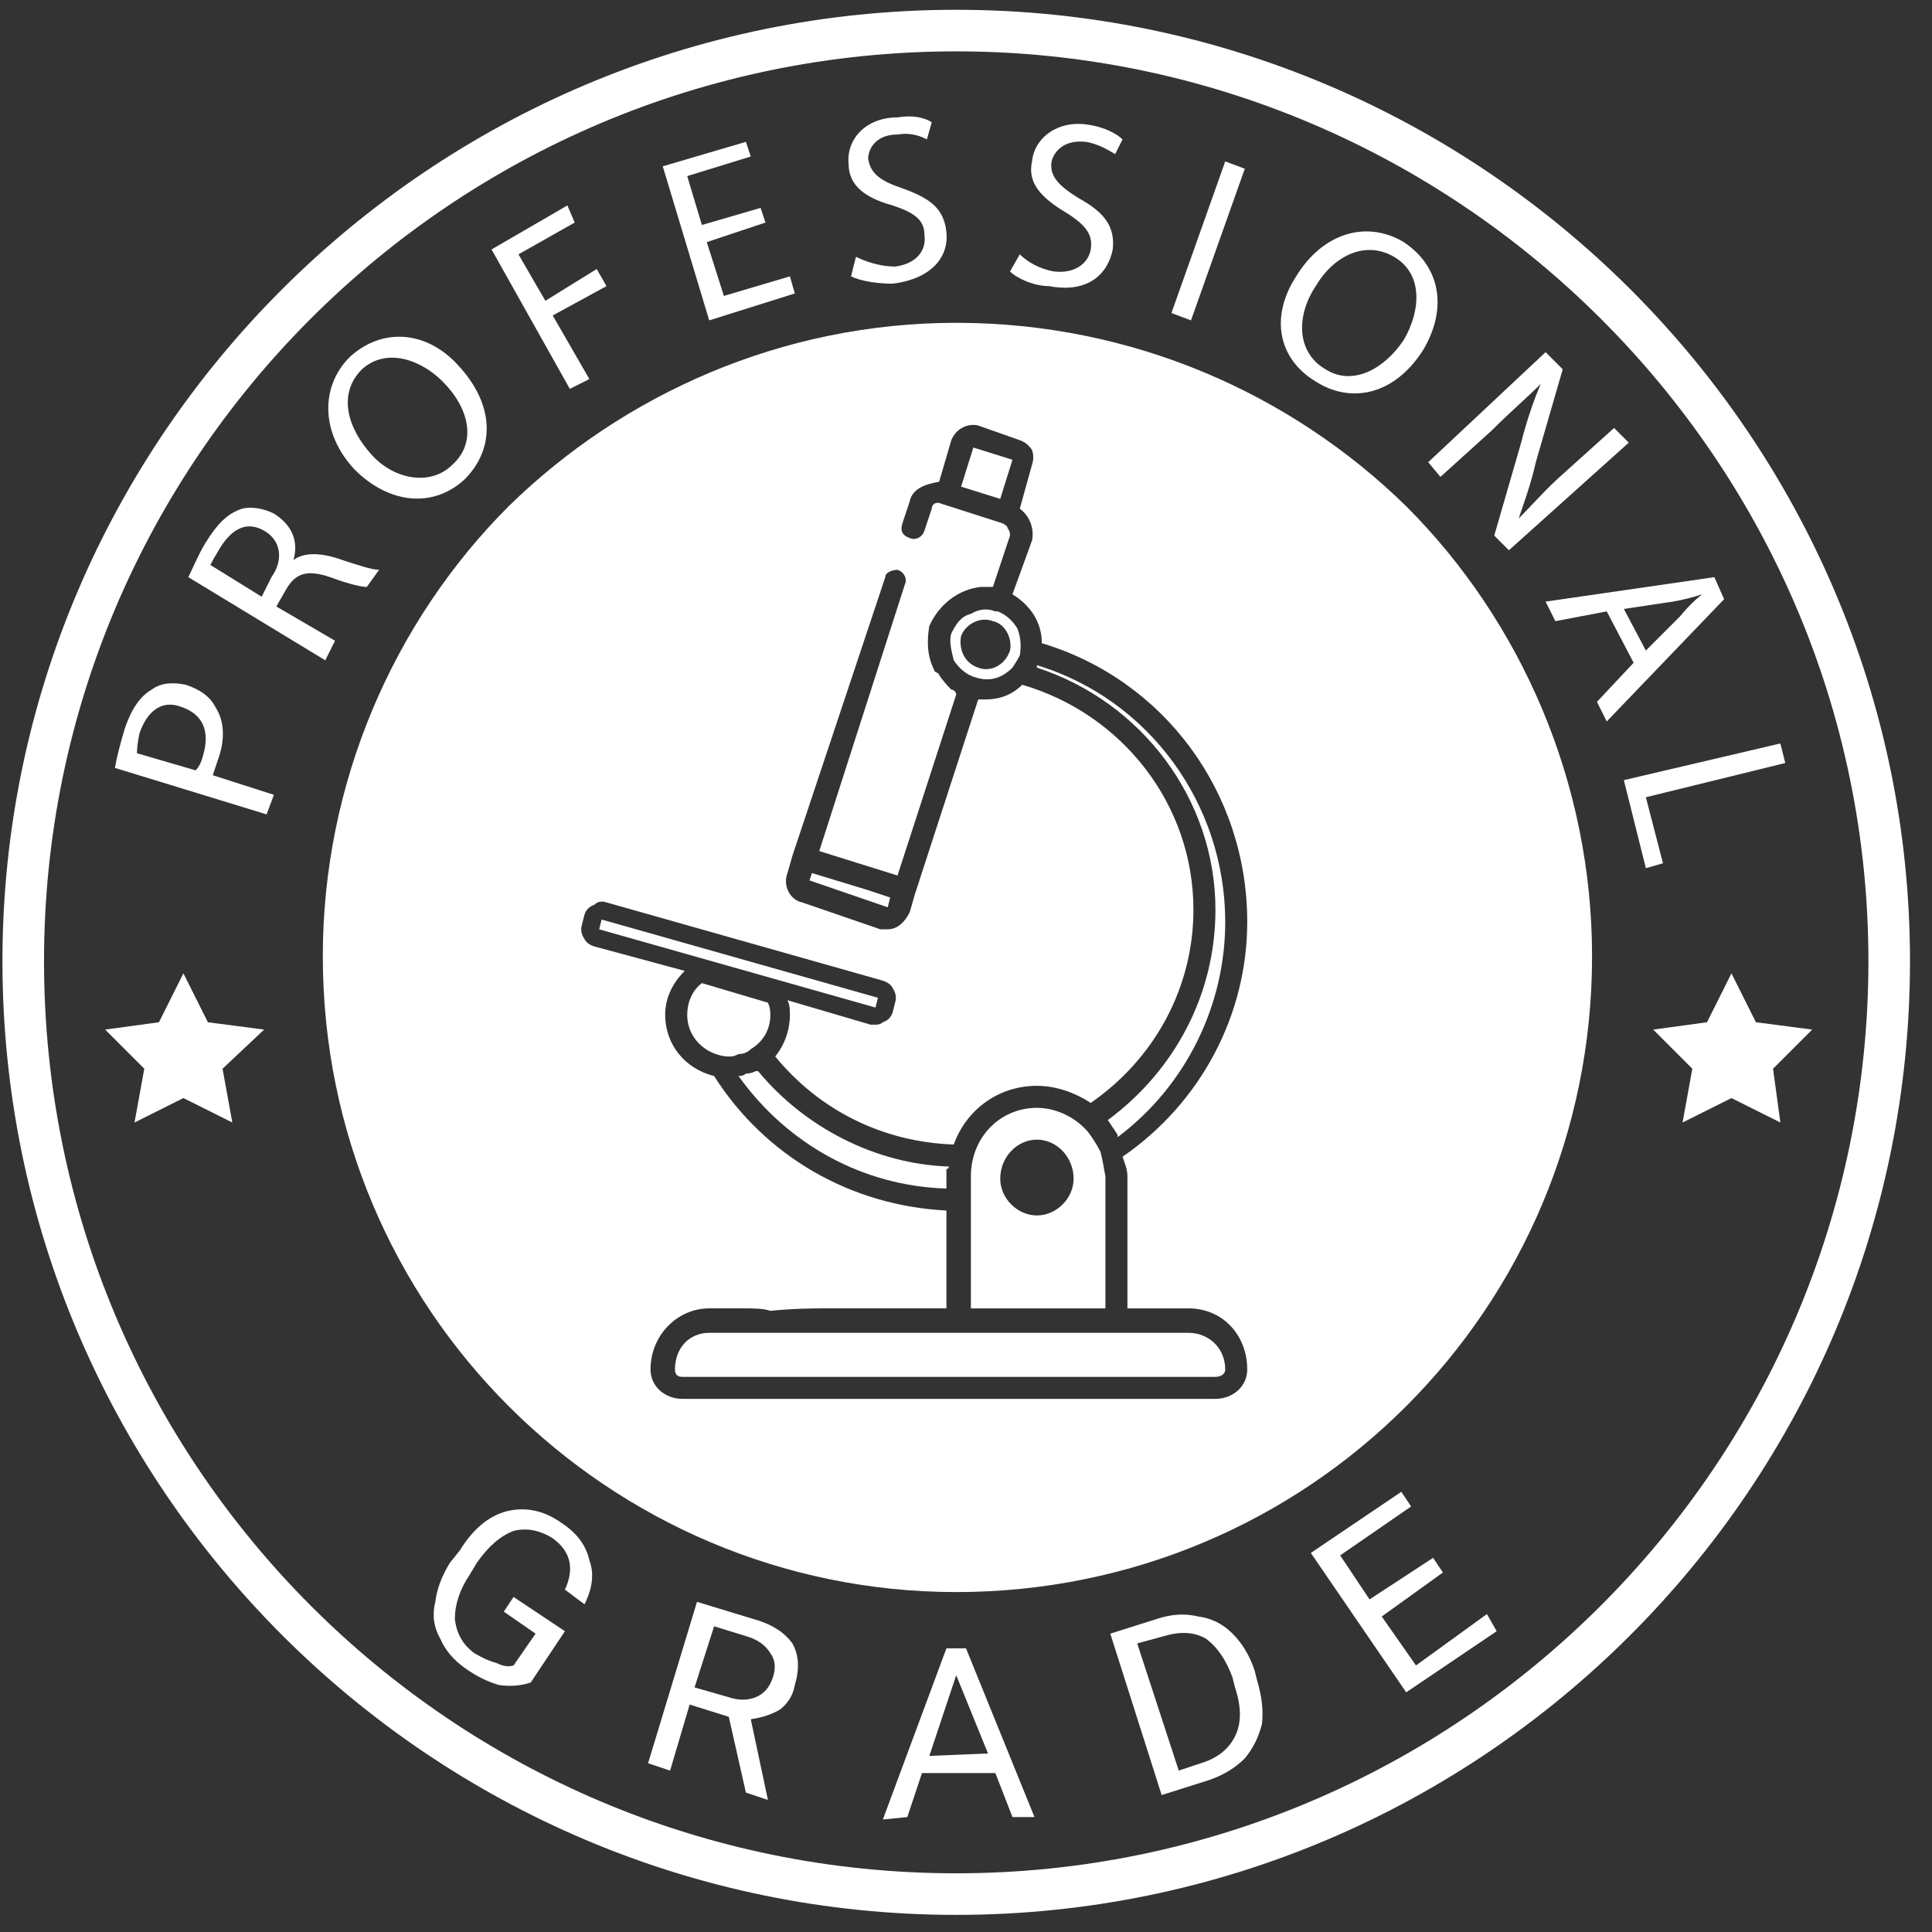 <svg version="1.2" xmlns="http://www.w3.org/2000/svg" viewBox="0 0 79 79" width="79" height="79">
	<rect x="0" y="0" width="79" height="79" fill="#333333" stroke="none"/>
	<title>&lt;Group&gt;</title>
	<style>
		.s0 { fill: #ffffff } 
	</style>
	<g id="&lt;Group&gt;">
		<g id="&lt;Group&gt;">
			<g id="&lt;Group&gt;">
				<g id="&lt;Group&gt;">
					<path id="&lt;Compound Path&gt;" fill-rule="evenodd" class="s0" d="m78.1 39.3c0 21.5-17.5 39-39 39-21.5 0-39-17.5-39-39 0-21.4 17.5-38.9 39-38.9 21.5 0 39 17.5 39 38.9zm-1.7 0c0-20.5-16.8-37.2-37.3-37.2-20.6 0-37.3 16.7-37.3 37.2 0 20.6 16.7 37.3 37.3 37.3 20.5 0 37.3-16.7 37.3-37.3z"/>
				</g>
			</g>
		</g>
		<g id="&lt;Group&gt;">
			<g id="&lt;Group&gt;">
				<path id="&lt;Compound Path&gt;" fill-rule="evenodd" class="s0" d="m4.7 31.4q0.1-0.6 0.4-1.6 0.4-1.2 1.1-1.6c0.4-0.3 0.9-0.3 1.4-0.2q0.9 0.3 1.2 0.9c0.4 0.6 0.4 1.4 0.1 2.2q-0.1 0.3-0.2 0.6l2.5 0.8-0.3 0.8zm3.3 0.1q0.2-0.2 0.3-0.6c0.3-1 0-1.7-0.9-2-0.8-0.3-1.4 0.2-1.7 1.1q-0.1 0.5-0.1 0.8z"/>
			</g>
			<g id="&lt;Group&gt;">
				<path id="&lt;Compound Path&gt;" fill-rule="evenodd" class="s0" d="m7.7 23.6c0.2-0.4 0.4-0.9 0.7-1.4 0.5-0.8 0.9-1.2 1.5-1.4 0.4-0.1 0.9 0 1.3 0.2 0.8 0.5 1 1.2 0.8 1.9 0.4-0.3 1-0.3 1.7-0.1 0.9 0.3 1.5 0.5 1.8 0.5l-0.5 0.7c-0.2 0-0.7-0.1-1.5-0.4-0.9-0.3-1.4-0.2-1.8 0.5l-0.4 0.7 2.4 1.4-0.4 0.8zm3 0.8l0.4-0.8c0.5-0.7 0.4-1.5-0.3-1.9-0.7-0.4-1.3-0.1-1.8 0.7q-0.3 0.5-0.4 0.7z"/>
			</g>
			<g id="&lt;Group&gt;">
				<path id="&lt;Compound Path&gt;" fill-rule="evenodd" class="s0" d="m18.7 14.9c1.6 1.7 1.5 3.5 0.3 4.7-1.3 1.2-3.1 1-4.5-0.4-1.4-1.5-1.4-3.4-0.2-4.6 1.3-1.2 3.1-1.1 4.4 0.3zm-3.5 3.7c0.9 1 2.4 1.3 3.3 0.4 1-0.9 0.7-2.3-0.4-3.4-0.9-0.9-2.3-1.4-3.3-0.5-1 1-0.6 2.4 0.4 3.5z"/>
			</g>
			<g id="&lt;Group&gt;">
				<path id="&lt;Compound Path&gt;" class="s0" d="m20.1 10.2l3.1-1.8 0.3 0.7-2.3 1.3 1.1 1.9 2.1-1.3 0.4 0.7-2.2 1.2 1.5 2.6-0.8 0.4z"/>
			</g>
			<g id="&lt;Group&gt;">
				<path id="&lt;Compound Path&gt;" class="s0" d="m31.3 9.1l-2.4 0.8 0.7 2.2 2.7-0.8 0.2 0.7-3.5 1.1-1.9-6.3 3.4-1 0.2 0.6-2.6 0.8 0.6 2 2.4-0.7z"/>
			</g>
			<g id="&lt;Group&gt;">
				<path id="&lt;Compound Path&gt;" class="s0" d="m35 10.5c0.4 0.2 1 0.4 1.6 0.4 0.8-0.1 1.3-0.6 1.2-1.3 0-0.6-0.4-0.9-1.3-1.2-1.1-0.3-1.8-0.8-1.8-1.7-0.1-1 0.7-1.9 2-1.9 0.6-0.1 1.1 0 1.4 0.2l-0.2 0.7c-0.2-0.1-0.6-0.3-1.2-0.2-0.9 0-1.2 0.6-1.2 1 0.1 0.6 0.5 0.9 1.4 1.2 1.1 0.4 1.7 0.8 1.8 1.8 0.1 1-0.6 1.9-2.2 2.1-0.6 0-1.3-0.1-1.7-0.3z"/>
			</g>
			<g id="&lt;Group&gt;">
				<path id="&lt;Compound Path&gt;" class="s0" d="m41.7 10.4c0.3 0.3 0.8 0.6 1.4 0.7 0.8 0.1 1.4-0.3 1.5-0.9 0.1-0.6-0.2-1-1-1.5-1-0.6-1.6-1.2-1.4-2.1 0.1-1 1.1-1.7 2.3-1.5 0.7 0.1 1.2 0.4 1.4 0.6l-0.3 0.6c-0.2-0.1-0.6-0.4-1.2-0.5-0.9-0.1-1.3 0.4-1.4 0.8-0.1 0.6 0.3 1 1.1 1.5 1.1 0.6 1.5 1.2 1.4 2.1-0.2 1-1 1.8-2.6 1.5-0.6 0-1.3-0.3-1.6-0.6z"/>
			</g>
			<g id="&lt;Group&gt;">
				<path id="&lt;Compound Path&gt;" class="s0" d="m50.9 6.9l-2.2 6.2-0.8-0.3 2.2-6.2z"/>
			</g>
			<g id="&lt;Group&gt;">
				<path id="&lt;Compound Path&gt;" fill-rule="evenodd" class="s0" d="m58.2 14.3c-1.2 1.9-3 2.2-4.4 1.3-1.5-0.9-1.9-2.6-0.8-4.3 1.1-1.8 2.9-2.3 4.4-1.4 1.5 1 1.8 2.7 0.8 4.4zm-4.4-2.6c-0.8 1.2-0.8 2.7 0.4 3.4 1.1 0.7 2.4 0 3.2-1.2 0.7-1.2 0.8-2.7-0.4-3.4-1.2-0.7-2.5 0-3.2 1.2z"/>
			</g>
			<g id="&lt;Group&gt;">
				<path id="&lt;Compound Path&gt;" class="s0" d="m58.4 18.9l4.8-4.5 0.7 0.7-1.1 3.8c-0.2 0.9-0.5 1.7-0.7 2.3 0.6-0.6 1.1-1.2 1.9-1.9l2-1.8 0.6 0.6-4.9 4.4-0.6-0.6 1.1-3.8c0.2-0.8 0.5-1.7 0.8-2.4-0.6 0.6-1.2 1.1-2 1.9l-2.1 1.9z"/>
			</g>
			<g id="&lt;Group&gt;">
				<path id="&lt;Compound Path&gt;" fill-rule="evenodd" class="s0" d="m65.7 25l-2.1 0.4-0.4-0.8 6.9-1 0.4 0.9-4.8 5-0.4-0.8 1.5-1.6zm1.6 1.6l1.4-1.4q0.4-0.5 0.9-0.9-0.6 0.2-1.2 0.3l-2 0.3z"/>
			</g>
			<g id="&lt;Group&gt;">
				<path id="&lt;Compound Path&gt;" class="s0" d="m72.8 30.4l0.2 0.8-5.7 1.4 0.7 2.7-0.7 0.2-0.9-3.6z"/>
			</g>
		</g>
		<g id="&lt;Group&gt;">
			<g id="&lt;Group&gt;">
				<path id="&lt;Compound Path&gt;" class="s0" d="m21.7 68.8q-0.6 0.2-1.3 0.1-0.7-0.2-1.4-0.7-0.7-0.5-1-1.2-0.4-0.7-0.2-1.5 0.1-0.8 0.6-1.6l0.4-0.5q0.8-1.3 1.9-1.6 1.2-0.3 2.3 0.5 0.9 0.6 1.1 1.5 0.3 0.8-0.2 1.8l-0.8-0.6q0.6-1.3-0.5-2.1-0.8-0.5-1.6-0.3-0.8 0.3-1.5 1.3l-0.3 0.5q-0.6 0.9-0.6 1.8 0.1 0.9 0.8 1.4 0.5 0.3 0.9 0.4 0.4 0.2 0.7 0.1l0.9-1.3-1.3-0.9 0.4-0.6 2.1 1.4z"/>
			</g>
			<g id="&lt;Group&gt;">
				<path id="&lt;Compound Path&gt;" fill-rule="evenodd" class="s0" d="m29.8 70.2l-1.6-0.5-0.8 2.7-0.9-0.3 2-6.6 2.3 0.7q1.1 0.3 1.6 1 0.4 0.7 0.1 1.7-0.1 0.6-0.6 1-0.5 0.3-1.2 0.4l0.7 3.3-0.9-0.3zm-1.4-1.2l1.4 0.4q0.6 0.2 1.1 0 0.5-0.2 0.7-0.8 0.2-0.6-0.1-1-0.3-0.5-1-0.7l-1.3-0.4z"/>
			</g>
			<g id="&lt;Group&gt;">
				<path id="&lt;Compound Path&gt;" fill-rule="evenodd" class="s0" d="m40.7 72.5h-3l-0.6 1.8-1 0.1 2.6-7h0.8l2.8 6.9h-0.9zm-2.7-0.7l2.4-0.1-1.3-3.2z"/>
			</g>
			<g id="&lt;Group&gt;">
				<path id="&lt;Compound Path&gt;" fill-rule="evenodd" class="s0" d="m47.5 73.4l-2.1-6.6 1.9-0.6q0.9-0.3 1.7-0.1 0.8 0.1 1.4 0.7 0.6 0.6 0.9 1.5l0.1 0.4q0.3 1 0.2 1.8-0.2 0.8-0.7 1.4-0.6 0.6-1.5 0.9zm-1-6.2l1.7 5.2 0.9-0.3q1-0.3 1.4-1.1 0.4-0.8 0-2l-0.1-0.4q-0.4-1.1-1.1-1.6-0.7-0.4-1.7-0.1z"/>
			</g>
			<g id="&lt;Group&gt;">
				<path id="&lt;Compound Path&gt;" class="s0" d="m59 64.3l-2.5 1.8 1.4 2 2.9-2.1 0.4 0.7-3.7 2.5-3.9-5.7 3.7-2.5 0.4 0.6-2.9 2 1.2 1.8 2.6-1.7z"/>
			</g>
		</g>
		<g id="&lt;Group&gt;">
			<g id="&lt;Group&gt;">
				<path id="&lt;Path&gt;" class="s0" d="m7.5 39.8l1 2 2.3 0.3-1.7 1.6 0.4 2.2-2-1-2 1 0.4-2.2-1.6-1.6 2.2-0.3z"/>
			</g>
		</g>
		<g id="&lt;Group&gt;">
			<g id="&lt;Group&gt;">
				<path id="&lt;Path&gt;" class="s0" d="m70.8 39.8l1 2 2.3 0.3-1.6 1.6 0.3 2.2-2-1-2 1 0.4-2.2-1.6-1.6 2.2-0.3z"/>
			</g>
		</g>
		<g id="&lt;Group&gt;">
			<path id="&lt;Compound Path&gt;" fill-rule="evenodd" class="s0" d="m65.1 39.1c0 7.2-2.9 13.7-7.6 18.4-4.7 4.7-11.2 7.6-18.4 7.6-7.1 0-13.6-2.9-18.3-7.6-4.7-4.7-7.6-11.2-7.6-18.4 0-7.1 2.9-13.7 7.6-18.4 4.7-4.6 11.2-7.5 18.3-7.5 7.2 0 13.7 2.9 18.4 7.5 4.7 4.7 7.6 11.3 7.6 18.4zm-37.2 18.1h21.8c0.7 0 1.3-0.5 1.3-1.2 0-1.4-1-2.5-2.4-2.5h-2.5v-5.4c0-0.3-0.1-0.5-0.2-0.8 3.2-2.2 5.1-5.8 5.1-9.6 0-5.3-3.4-9.9-8.4-11.4 0-0.8-0.4-1.5-1.2-2l0.8-2.2c0.1-0.5-0.1-1-0.5-1.3l0.5-1.8q0.1-0.3 0-0.6-0.2-0.3-0.5-0.4l-1.7-0.6c-0.4-0.1-0.9 0.1-1.1 0.6l-0.5 1.7c-0.6 0.1-1.1 0.3-1.2 0.8l-0.3 0.9c-0.1 0.3 0 0.5 0.3 0.6 0.2 0.1 0.5 0 0.6-0.3l0.3-0.9c0-0.2 0.2-0.3 0.4-0.2l2.5 0.8q0.2 0.1 0.2 0.2 0.1 0.1 0.1 0.3l-0.7 2.1q-0.3 0-0.5 0 0 0 0 0c-0.9 0.1-1.7 0.7-2.1 1.6-0.1 0.6-0.1 1.2 0.2 1.8 0 0.1 0.2 0.1 0.2 0.2q0.2 0.3 0.5 0.6c0.1 0 0.2 0.1 0.2 0.2l-2.4 7.4-3.2-1 3.5-10.9c0.1-0.2 0-0.5-0.3-0.6-0.2 0-0.5 0.1-0.5 0.3l-3.8 11.4-0.2 0.7c-0.2 0.5 0.1 1.1 0.6 1.2l3.2 1.1q0.1 0 0.3 0c0.4 0 0.7-0.3 0.9-0.7l0.2-0.7 2.6-8q0.2 0 0.3 0c0.6 0 1.1-0.2 1.5-0.6 4.1 1.2 7 4.9 7 9.2 0 3.2-1.6 6.1-4.2 7.9-0.6-0.4-1.4-0.7-2.2-0.7-1.6 0-2.9 1-3.4 2.4-2.9-0.1-5.5-1.4-7.3-3.6 0.4-0.5 0.6-1.1 0.6-1.7 0-0.2 0-0.4-0.1-0.6l3.4 1q0.1 0 0.2 0 0.2 0 0.3-0.1 0.3-0.1 0.4-0.4l0.1-0.4q0.1-0.3-0.1-0.6-0.1-0.2-0.4-0.3l-11.3-3.2q-0.3-0.1-0.5 0.1-0.3 0.1-0.4 0.4l-0.1 0.4q-0.1 0.3 0.1 0.6 0.1 0.2 0.4 0.3l3.7 1c-0.5 0.5-0.8 1.1-0.8 1.8 0 1.2 0.8 2.2 2 2.5 2.1 3.3 5.6 5.3 9.5 5.5v4h-5.1c-0.2 0-1.1 0-2.1 0.1-0.3-0.1-0.7-0.1-1.1-0.1h-1.4c-1.3 0-2.4 1.1-2.4 2.5 0 0.7 0.6 1.2 1.3 1.2z"/>
			<path id="&lt;Path&gt;" class="s0" d="m38.7 48.1c0-0.1 0-0.2 0-0.3q0.1 0 0.1-0.1c-3-0.1-5.9-1.6-7.8-3.9q0 0-0.1 0-0.2 0.1-0.4 0.1-0.1 0.1-0.3 0.1c2 2.8 5.1 4.5 8.5 4.6z"/>
			<path id="&lt;Path&gt;" class="s0" d="m45.7 46.5c2.8-2.1 4.4-5.4 4.4-8.8 0-4.8-3.1-9.1-7.7-10.5q0 0 0 0.1c4.3 1.4 7.3 5.4 7.3 9.9 0 3.5-1.7 6.6-4.4 8.6q0.2 0.3 0.4 0.6 0 0 0 0.1z"/>
			<path id="&lt;Compound Path&gt;" fill-rule="evenodd" class="s0" d="m41.6 25.7q0.2 0.5 0.1 1.1-0.1 0.2-0.3 0.5 0 0 0 0c-0.4 0.4-0.9 0.6-1.5 0.4q0 0 0 0c-0.4-0.1-0.7-0.4-0.9-0.7-0.1-0.4-0.2-0.8-0.1-1.1 0.2-0.4 0.4-0.7 0.8-0.8q0.5-0.3 1-0.1 0.1 0 0.1 0 0.5 0.2 0.8 0.7zm-1-0.3c-0.5-0.2-1.1 0.1-1.3 0.6-0.1 0.5 0.1 1.1 0.7 1.3 0.5 0.2 1.1-0.1 1.3-0.7 0.1-0.5-0.2-1.1-0.7-1.2z"/>
			<path id="&lt;Path&gt;" class="s0" d="m35.8 41.2l0.1-0.4-11.3-3.2-0.1 0.4 11.3 3.2q0 0 0 0z"/>
			<path id="&lt;Path&gt;" class="s0" d="m39.8 18.3l-0.5 1.6 1.6 0.5 0.5-1.6z"/>
			<path id="&lt;Path&gt;" class="s0" d="m31.5 41.5q0-0.3-0.1-0.5l-2.7-0.8c-0.4 0.3-0.6 0.8-0.6 1.3 0 0.9 0.7 1.6 1.6 1.7q0.1 0 0.2 0 0.1 0 0.3-0.1 0.3 0 0.5-0.2c0.5-0.3 0.8-0.8 0.8-1.4z"/>
			<path id="&lt;Path&gt;" class="s0" d="m50.1 56c0-0.9-0.7-1.5-1.5-1.5h-3-6.4-4.8-0.8-4.6c-0.8 0-1.4 0.6-1.4 1.5 0 0.2 0.1 0.3 0.3 0.3h21.8c0.2 0 0.4-0.1 0.4-0.3z"/>
			<path id="&lt;Path&gt;" class="s0" d="m33.2 35.7l-0.1 0.3 3.2 1.1q0 0 0 0 0 0 0 0l0.1-0.4-0.9-0.3z"/>
			<path id="&lt;Compound Path&gt;" fill-rule="evenodd" class="s0" d="m45.2 53.5h-5.5v-5.4c0-1.6 1.2-2.8 2.7-2.8 0.8 0 1.6 0.4 2.1 1q0.3 0.4 0.5 0.8 0.1 0.4 0.2 1zm-1.3-5.3c0-0.9-0.7-1.6-1.5-1.6-0.8 0-1.5 0.7-1.5 1.6 0 0.8 0.7 1.5 1.5 1.5 0.8 0 1.5-0.7 1.5-1.5z"/>
		</g>
	</g>
</svg>